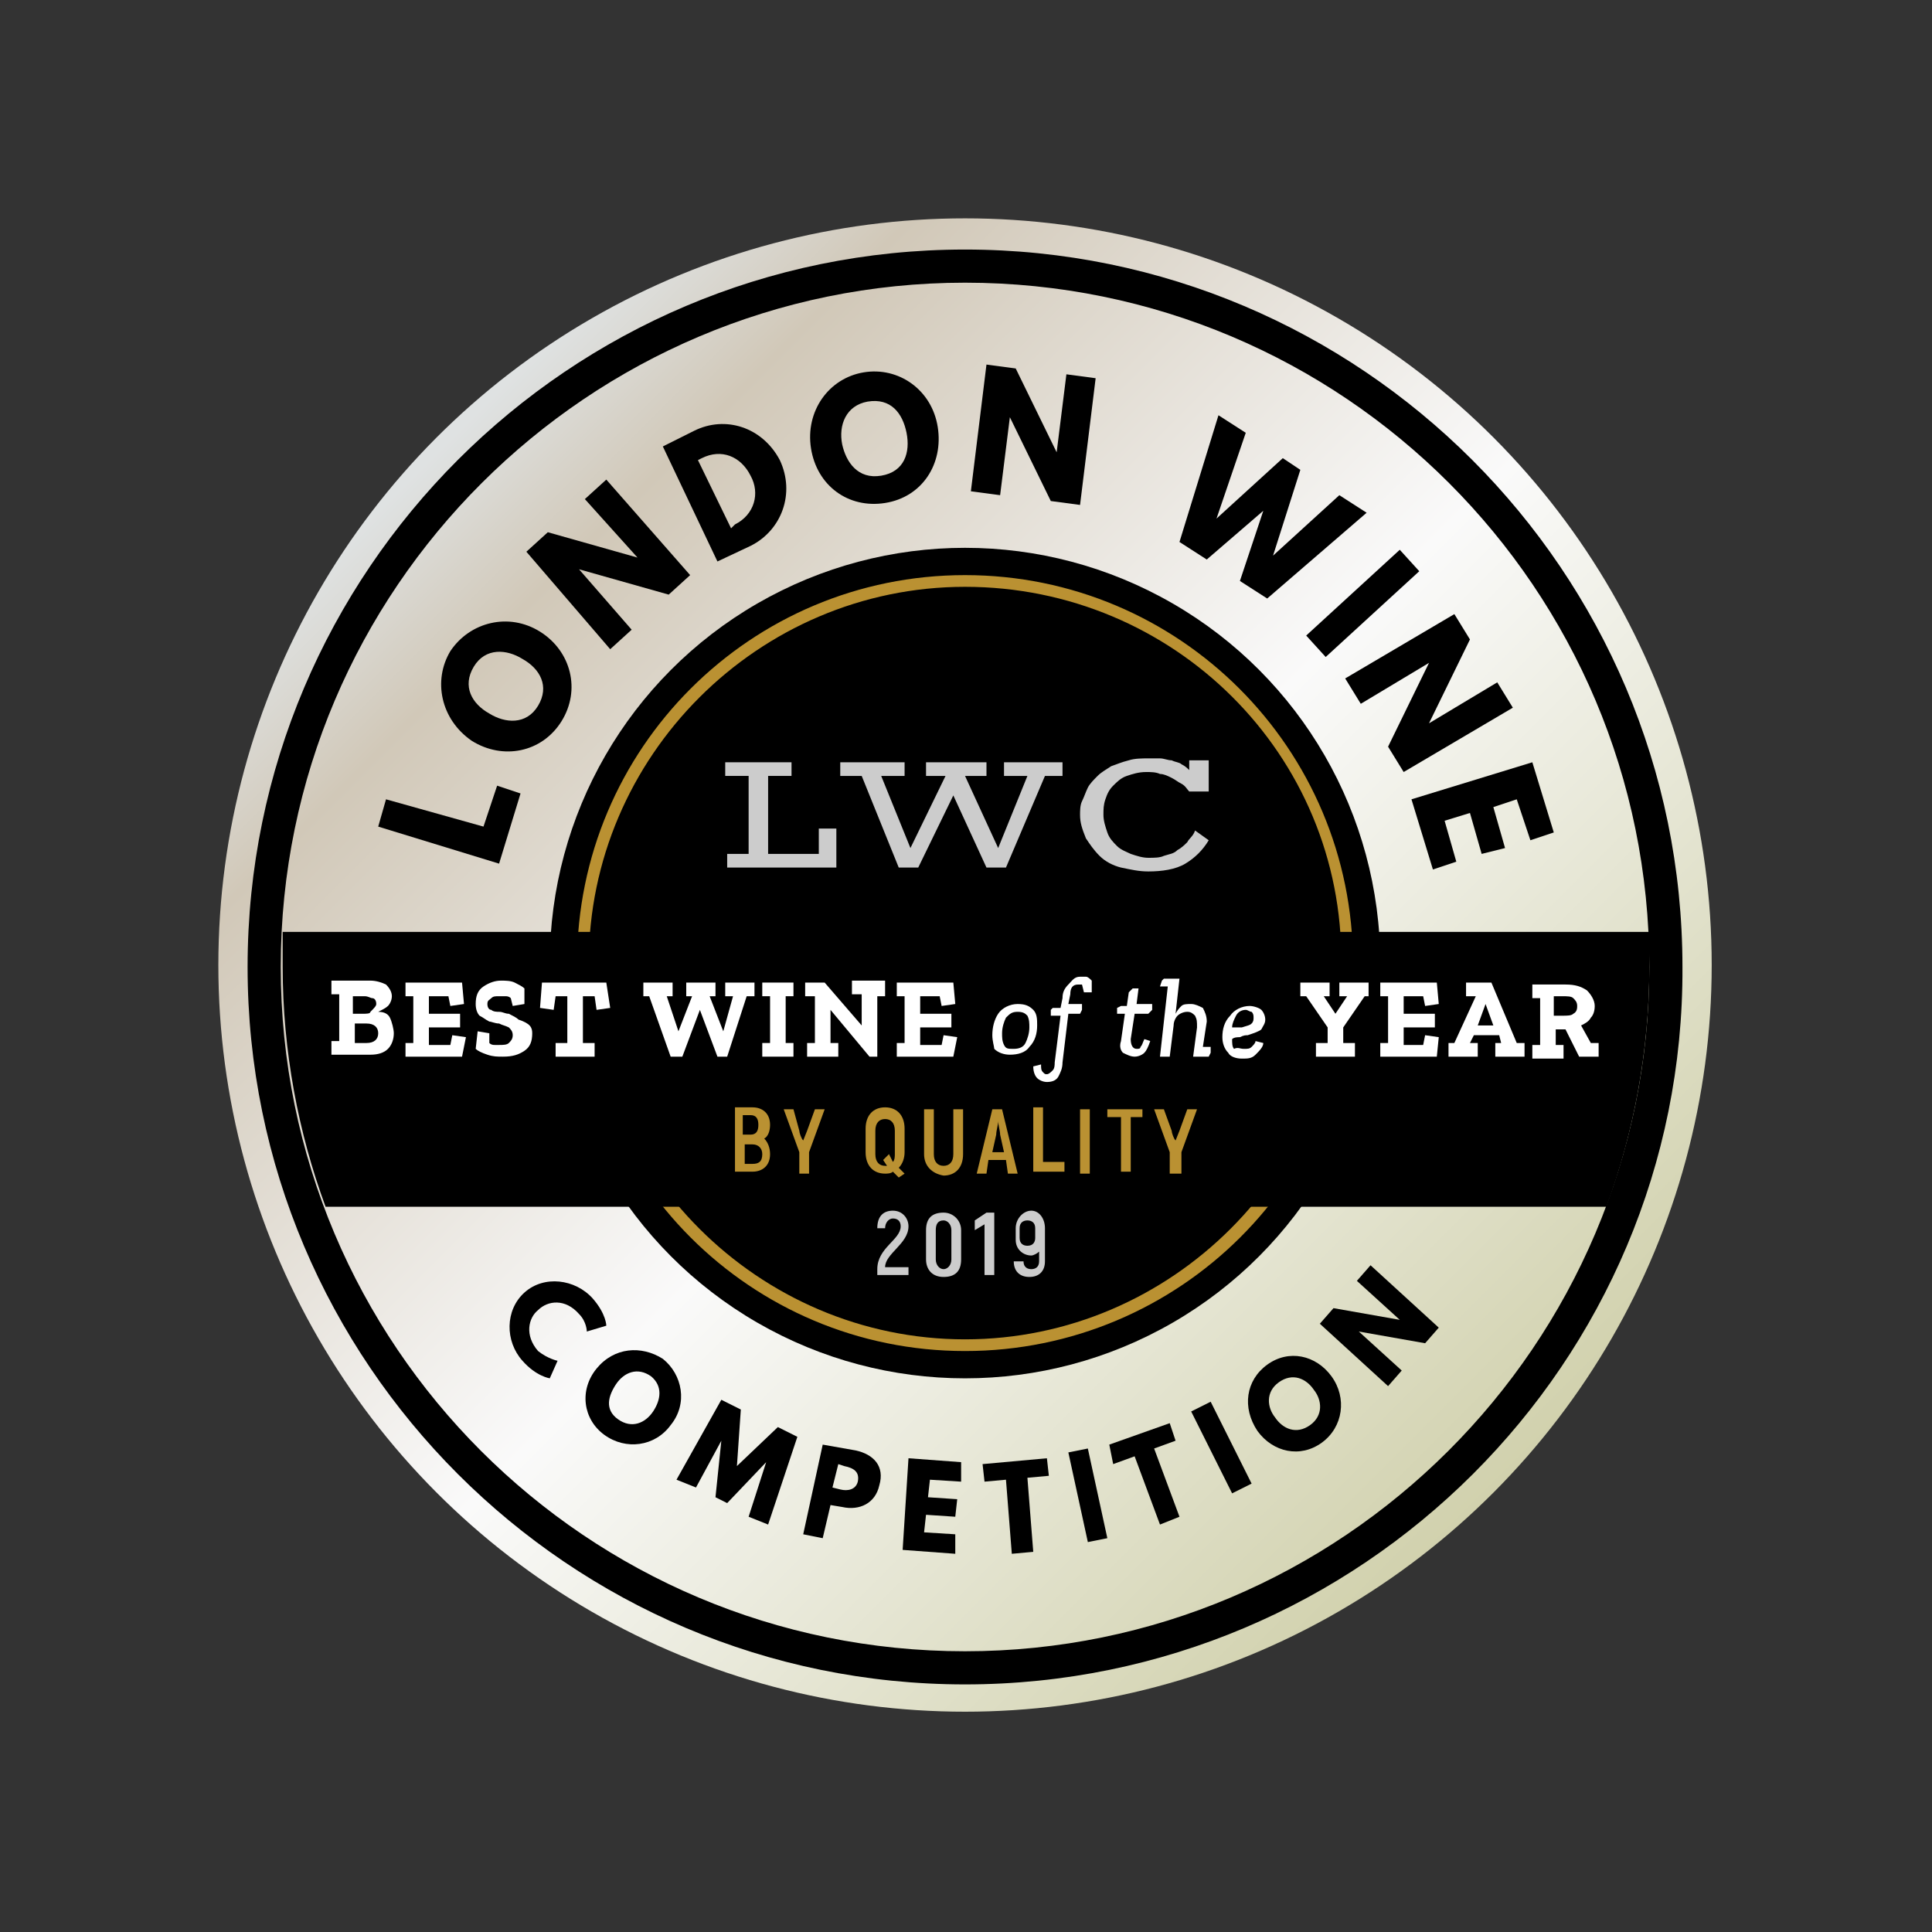 <?xml version="1.0" encoding="utf-8"?>
<!-- Generator: Adobe Illustrator 18.1.1, SVG Export Plug-In . SVG Version: 6.00 Build 0)  -->
<svg version="1.1" xmlns="http://www.w3.org/2000/svg" xmlns:xlink="http://www.w3.org/1999/xlink" x="0px" y="0px"
	 viewBox="0 0 99.1 99.1" enable-background="new 0 0 99.1 99.1" xml:space="preserve">
<rect x="0" y="0" width="99.1" height="99.1" fill="#333333" stroke="none"/>
<g id="Layer_2">
	<linearGradient id="SVGID_1_" gradientUnits="userSpaceOnUse" x1="22.485" y1="22.486" x2="76.604" y2="76.605">
		<stop  offset="5.618000e-03" style="stop-color:#DFE2E2"/>
		<stop  offset="0.12" style="stop-color:#D1C8B8"/>
		<stop  offset="0.521" style="stop-color:#FAFAFA"/>
		<stop  offset="1" style="stop-color:#D1D1AD"/>
	</linearGradient>
	<circle fill="url(#SVGID_1_)" cx="49.5" cy="49.5" r="38.3"/>
</g>
<g id="franja">
	<g>
		<g>
			<circle cx="49.5" cy="49.4" r="21.3"/>
			<path fill="#BA9132" d="M49.5,69.3c-11,0-19.9-8.9-19.9-19.9c0-11,8.9-19.9,19.9-19.9c11,0,19.9,8.9,19.9,19.9
				C69.5,60.4,60.5,69.3,49.5,69.3z M49.5,30.1c-10.6,0-19.3,8.7-19.3,19.3c0,10.6,8.7,19.3,19.3,19.3c10.6,0,19.3-8.7,19.3-19.3
				C68.9,38.7,60.2,30.1,49.5,30.1z"/>
			<path d="M49.5,86.4c-20.3,0-36.8-16.5-36.8-36.8c0-20.3,16.5-36.8,36.8-36.8c20.3,0,36.8,16.5,36.8,36.8
				C86.4,69.9,69.8,86.4,49.5,86.4z M49.5,14.5c-19.3,0-35.1,15.7-35.1,35.1s15.7,35.1,35.1,35.1c19.3,0,35.1-15.7,35.1-35.1
				S68.9,14.5,49.5,14.5z"/>
			<path d="M84.6,47.8H14.5c0,0.6,0,1.2,0,1.8c0,4.3,0.8,8.5,2.2,12.3h65.7c1.4-3.8,2.2-8,2.2-12.3C84.6,48.9,84.6,48.3,84.6,47.8z"
				/>
			<g>
				<polygon fill="#CCCCCC" points="37.3,43.8 38.4,43.8 38.4,39.8 37.2,39.8 37.2,39.1 40.6,39.1 40.6,39.8 39.4,39.8 39.4,43.8 
					42,43.8 42,42.5 42.9,42.5 42.9,44.5 37.3,44.5 				"/>
				<polygon fill="#CCCCCC" points="44.2,39.8 43.1,39.8 43.1,39.1 46.4,39.1 46.4,39.8 45.2,39.8 46.7,43.5 48.5,39.8 47.5,39.8 
					47.5,39.1 50.6,39.1 50.6,39.8 49.5,39.8 51.2,43.5 52.7,39.8 51.5,39.8 51.5,39.1 54.5,39.1 54.5,39.8 53.6,39.8 51.6,44.5 
					50.6,44.5 48.9,40.8 47.1,44.5 46.1,44.5 				"/>
				<path fill="#CCCCCC" d="M55.4,41.8c0-0.2,0-0.5,0.1-0.7c0.1-0.2,0.2-0.5,0.3-0.7c0.1-0.2,0.3-0.4,0.5-0.6
					c0.2-0.2,0.4-0.3,0.7-0.5c0.3-0.1,0.5-0.2,0.9-0.3c0.3-0.1,0.7-0.1,1-0.1c0.2,0,0.4,0,0.6,0c0.2,0,0.4,0.1,0.6,0.1
					c0.2,0.1,0.4,0.1,0.5,0.2c0.2,0.1,0.3,0.2,0.4,0.3v-0.5h1v1.6h-1c-0.1-0.1-0.2-0.3-0.4-0.4c-0.2-0.1-0.3-0.2-0.5-0.3
					c-0.2-0.1-0.4-0.2-0.6-0.2c-0.2-0.1-0.5-0.1-0.7-0.1c-0.4,0-0.7,0.1-1,0.2c-0.3,0.1-0.5,0.3-0.7,0.5c-0.2,0.2-0.3,0.4-0.4,0.7
					c-0.1,0.3-0.1,0.5-0.1,0.8c0,0.3,0.1,0.6,0.2,0.9c0.1,0.3,0.3,0.5,0.5,0.7c0.2,0.2,0.5,0.3,0.7,0.4c0.3,0.1,0.6,0.2,0.9,0.2
					c0.3,0,0.6,0,0.8-0.1c0.3-0.1,0.5-0.1,0.7-0.3c0.2-0.1,0.4-0.3,0.5-0.4c0.1-0.2,0.3-0.3,0.4-0.6l0.7,0.5
					c-0.3,0.5-0.7,0.9-1.2,1.2c-0.5,0.3-1.2,0.4-1.9,0.4c-0.5,0-0.9-0.1-1.4-0.2c-0.4-0.1-0.8-0.3-1.1-0.6c-0.3-0.3-0.5-0.6-0.7-0.9
					C55.5,42.5,55.4,42.2,55.4,41.8"/>
			</g>
			<g>
				<g>
					<path d="M24.8,42.4l0.7-2.1l1.2,0.4l-1.1,3.6l-6.2-1.9l0.4-1.4L24.8,42.4z"/>
					<path d="M23.1,33.4c1-1.5,3-2,4.6-1c1.6,1,2.1,3,1.1,4.6c-1,1.6-3,2-4.6,1C22.6,36.9,22.2,34.9,23.1,33.4z M27.6,36.2
						c0.6-1,0.1-1.9-0.8-2.4c-0.8-0.5-1.9-0.6-2.5,0.4c-0.6,1-0.1,1.9,0.8,2.4C25.9,37.1,27,37.2,27.6,36.2z"/>
					<path d="M32.4,32.3l-1.1,1L27,28.3l1.1-1l4.6,1.3l0,0l-2.7-3l1.1-1l4.3,4.9l-1.1,1l-4.6-1.3l0,0L32.4,32.3z"/>
					<path d="M35.6,22.1c1.6-0.8,3.5-0.2,4.4,1.5c0.8,1.7,0.1,3.6-1.5,4.4l-1.7,0.8l-2.8-5.9L35.6,22.1z M37.7,26.9
						c1-0.5,1.3-1.6,0.8-2.5c-0.5-1-1.5-1.4-2.5-0.9l-0.2,0.1l1.7,3.5L37.7,26.9z"/>
					<path d="M44.3,19.1c1.8-0.3,3.5,0.9,3.8,2.8s-0.8,3.6-2.7,3.9c-1.9,0.3-3.5-0.9-3.8-2.8C41.3,21.1,42.5,19.4,44.3,19.1z
						 M45.2,24.4c1.2-0.2,1.5-1.2,1.3-2.2c-0.2-1-0.8-1.8-2-1.6c-1.1,0.2-1.5,1.2-1.3,2.2C43.4,23.7,44,24.6,45.2,24.4z"/>
					<path d="M51.3,25.4l-1.5-0.2l0.8-6.5l1.5,0.2l2.1,4.3l0,0l0.5-4l1.5,0.2l-0.8,6.5l-1.5-0.2l-2.1-4.3l0,0L51.3,25.4z"/>
					<path d="M64.8,26.2l-2.9,2.5l-1.4-0.9l2-6.5l1.4,0.9l-1.5,4.4l0,0l3.4-3.1l0.9,0.6l-1.4,4.4l0,0l3.4-3.1l1.4,0.9L65,30.7
						l-1.4-0.9L64.8,26.2z"/>
					<path d="M68,33.7l-1-1.1l4.8-4.4l1,1.1L68,33.7z"/>
					<path d="M69.8,36.1l-0.8-1.3l5.6-3.3l0.8,1.3l-2.1,4.3l0,0l3.5-2.1l0.8,1.3l-5.6,3.3l-0.8-1.3l2.1-4.3l0,0L69.8,36.1z"/>
					<path d="M78.5,43.1L77.8,41l-1.2,0.4l0.6,2.1L76,43.8l-0.6-2.1l-1.3,0.4l0.6,2.1l-1.2,0.4l-1.1-3.6l6.2-1.9l1.1,3.6L78.5,43.1z
						"/>
				</g>
			</g>
			<g>
				<g>
					<path d="M28.6,69.8l-0.4,0.9c0,0-0.7-0.1-1.4-0.9c-0.9-1-0.9-2.6,0.1-3.5c1-0.9,2.6-0.7,3.5,0.3c0.7,0.8,0.7,1.4,0.7,1.4
						l-1,0.3c0,0,0-0.5-0.4-0.9c-0.7-0.8-1.6-0.7-2.1-0.2c-0.5,0.4-0.7,1.3,0,2.1C28.1,69.7,28.6,69.8,28.6,69.8z"/>
					<path d="M34,69.7c1,0.8,1.3,2.3,0.4,3.4c-0.8,1.1-2.3,1.3-3.4,0.5c-1.1-0.8-1.3-2.3-0.4-3.4S32.9,69,34,69.7z M31.7,72.8
						c0.7,0.5,1.4,0.2,1.8-0.4c0.4-0.6,0.5-1.3-0.1-1.8c-0.7-0.5-1.4-0.2-1.8,0.4S31,72.3,31.7,72.8z"/>
					<path d="M39.3,75L39.3,75l-2,2.1l-0.6-0.3l0.3-2.9l0,0l-1.3,2.4l-1-0.4l2.3-4.1l1,0.5l-0.2,2.9l2.1-2l1,0.5l-1.5,4.5l-1-0.4
						L39.3,75z"/>
					<path d="M43.9,74.4c0.9,0.2,1.5,0.8,1.2,1.8c-0.2,0.9-1,1.3-1.9,1.1l-0.6-0.1l-0.4,1.7l-1-0.2l1-4.6L43.9,74.4z M43.1,76.4
						c0.4,0.1,0.8,0,0.9-0.4c0.1-0.5-0.2-0.7-0.7-0.8l-0.3-0.1l-0.3,1.2L43.1,76.4z"/>
					<path d="M49.3,76l-1.6-0.1l-0.1,0.9l1.5,0.1l-0.1,0.9l-1.5-0.1l-0.1,0.9l1.6,0.1L49,79.7l-2.7-0.2l0.3-4.7l2.7,0.2L49.3,76z"/>
					<path d="M50.4,75.1l3.3-0.3l0.1,0.9l-1.1,0.1l0.3,3.8l-1.1,0.1l-0.3-3.8L50.5,76L50.4,75.1z"/>
					<path d="M56.8,78.9l-1,0.2l-1-4.6l1-0.2L56.8,78.9z"/>
					<path d="M56.9,74.1l3.1-1.1l0.3,0.9l-1.1,0.4l1.3,3.5l-1,0.4l-1.3-3.5l-1.1,0.4L56.9,74.1z"/>
					<path d="M64.2,76.1l-1,0.5l-2.1-4.2l1-0.5L64.2,76.1z"/>
					<path d="M65,70c1.1-0.8,2.5-0.5,3.3,0.6c0.8,1.1,0.6,2.6-0.5,3.4c-1.1,0.8-2.5,0.5-3.3-0.6C63.7,72.2,63.9,70.8,65,70z
						 M67.2,73.1c0.7-0.5,0.6-1.3,0.2-1.8c-0.4-0.6-1.1-0.9-1.8-0.4c-0.7,0.5-0.6,1.3-0.2,1.8C65.8,73.3,66.5,73.6,67.2,73.1z"/>
					<path d="M71.9,70.3l-0.7,0.8l-3.5-3.2l0.7-0.8l3.4,0.6l0,0l-2.2-2l0.7-0.8l3.5,3.2l-0.7,0.8l-3.4-0.6l0,0L71.9,70.3z"/>
				</g>
			</g>
		</g>
		<g>
			<g>
				<path fill="#FFFFFF" d="M20.2,53c0,0.3-0.1,0.6-0.3,0.8c-0.2,0.2-0.5,0.3-0.9,0.3h-2v-0.7h0.4v-2.4H17v-0.7H19
					c0.3,0,0.6,0.1,0.8,0.2c0.2,0.2,0.3,0.4,0.3,0.6c0,0.2-0.1,0.4-0.2,0.5c-0.1,0.1-0.3,0.2-0.5,0.3v0c0.3,0,0.5,0.1,0.6,0.3
					S20.2,52.8,20.2,53z M19.3,51.5c0-0.2-0.1-0.3-0.2-0.3s-0.2-0.1-0.4-0.1h-0.6v0.9h0.5c0.2,0,0.4,0,0.4-0.1
					C19.2,51.7,19.3,51.6,19.3,51.5z M19.4,53c0-0.3-0.2-0.5-0.6-0.5h-0.6v1h0.6C19.2,53.5,19.4,53.3,19.4,53z"/>
				<path fill="#FFFFFF" d="M23.7,54.2h-2.9v-0.7h0.4v-2.4h-0.4v-0.7h2.9l0.1,1.1l-0.7,0.1L23,51.1h-1v0.9h1.6v0.7H22v0.9h1.1
					l0.1-0.5l0.7,0.1L23.7,54.2z"/>
				<path fill="#FFFFFF" d="M27.3,53c0,0.4-0.1,0.7-0.4,0.9c-0.3,0.2-0.6,0.3-1.1,0.3c-0.3,0-0.5,0-0.8-0.1
					c-0.3-0.1-0.5-0.2-0.6-0.3l0.1-0.9l0.6,0.1l0,0.5c0.1,0.1,0.2,0.1,0.3,0.1c0.1,0,0.2,0,0.2,0c0.2,0,0.4,0,0.5-0.1
					c0.1-0.1,0.2-0.2,0.2-0.4c0-0.2-0.1-0.3-0.2-0.4c-0.2-0.1-0.3-0.1-0.5-0.2c-0.2,0-0.4-0.1-0.5-0.1c-0.2-0.1-0.3-0.2-0.5-0.3
					c-0.1-0.1-0.2-0.3-0.2-0.6c0-0.4,0.1-0.7,0.4-0.9s0.6-0.3,0.9-0.3c0.2,0,0.5,0,0.7,0.1c0.2,0.1,0.4,0.2,0.5,0.3l0,0.8l-0.6,0.1
					l-0.1-0.4c-0.1-0.1-0.2-0.1-0.3-0.1c-0.1,0-0.2,0-0.3,0c-0.2,0-0.3,0-0.4,0.1c-0.1,0.1-0.2,0.1-0.2,0.3c0,0.2,0.1,0.3,0.2,0.3
					c0.1,0.1,0.3,0.1,0.4,0.1c0.2,0,0.3,0.1,0.5,0.1c0.2,0.1,0.4,0.2,0.5,0.3C27.2,52.5,27.3,52.7,27.3,53z"/>
				<path fill="#FFFFFF" d="M31.3,51.7l-0.7,0.1l-0.1-0.7h-0.6v2.4h0.6v0.7h-2v-0.7h0.6v-2.4h-0.6l-0.1,0.7l-0.7-0.1l0.1-1.3h3.3
					L31.3,51.7z"/>
				<path fill="#FFFFFF" d="M38.6,51.1h-0.3l-1,3.1h-0.5l-0.9-2.4h0L35,54.2h-0.6l-1.1-3.1H33v-0.7h1.5v0.7h-0.3l0.6,1.8h0l0.7-1.8
					h-0.3v-0.7h1.5v0.7h-0.3l0.7,1.8h0l0.5-1.8h-0.4v-0.7h1.5V51.1z"/>
				<path fill="#FFFFFF" d="M40.7,54.2h-1.6v-0.7h0.4v-2.4h-0.4v-0.7h1.6v0.7h-0.4v2.4h0.4V54.2z"/>
				<path fill="#FFFFFF" d="M45.4,51.1H45v3.1l-0.4,0l-2-2.4h0v1.7H43v0.7h-1.6v-0.7h0.4v-2.4h-0.5v-0.7h1l1.9,2.2h0v-1.6h-0.5v-0.7
					h1.7V51.1z"/>
				<path fill="#FFFFFF" d="M48.9,54.2H46v-0.7h0.4v-2.4H46v-0.7h2.9l0.1,1.1l-0.7,0.1l-0.1-0.5h-1v0.9h1.6v0.7h-1.6v0.9h1.1
					l0.1-0.5l0.7,0.1L48.9,54.2z"/>
				<path fill="#FFFFFF" d="M50.9,53.1c0-0.4,0.1-0.8,0.3-1.1c0.2-0.3,0.6-0.5,1-0.5c0.4,0,0.6,0.1,0.8,0.3c0.2,0.2,0.2,0.5,0.2,0.8
					c0,0.4-0.1,0.8-0.4,1.1c-0.2,0.3-0.6,0.4-1,0.4c-0.3,0-0.6-0.1-0.8-0.3C51,53.7,50.9,53.4,50.9,53.1z M51.4,53
					c0,0.2,0,0.4,0.1,0.6s0.2,0.2,0.5,0.2c0.3,0,0.5-0.1,0.6-0.3c0.1-0.2,0.2-0.5,0.2-0.8c0-0.2,0-0.4-0.1-0.6
					c-0.1-0.1-0.2-0.2-0.5-0.2c-0.3,0-0.4,0.1-0.6,0.3C51.5,52.4,51.4,52.7,51.4,53z"/>
				<path fill="#FFFFFF" d="M55.4,50.1c0.1,0,0.2,0,0.3,0s0.2,0.1,0.3,0.2l0,0.6l-0.4,0l-0.1-0.4c0,0-0.1,0-0.1,0s-0.1,0-0.1,0
					c-0.3,0-0.4,0.2-0.4,0.5l-0.1,0.5h0.7l0,0.3L55.4,52h-0.6l-0.3,2.5c0,0.3-0.1,0.5-0.2,0.7c-0.1,0.2-0.3,0.3-0.6,0.3
					c-0.2,0-0.4-0.1-0.5-0.2c-0.1-0.1-0.2-0.3-0.2-0.6l0.4-0.1c0,0.2,0,0.3,0.1,0.4c0.1,0.1,0.1,0.1,0.2,0.1c0.1,0,0.2-0.1,0.3-0.2
					s0.1-0.3,0.1-0.4l0.3-2.4h-0.5l0-0.3l0.1-0.1h0.4l0.1-0.5c0-0.3,0.1-0.5,0.3-0.7S55.1,50.1,55.4,50.1z"/>
				<path fill="#FFFFFF" d="M57.3,51.7l0.2-0.1h0.3l0.1-0.7l0.2-0.2h0.3l-0.1,0.8h0.8l0,0.3L58.9,52h-0.7L58,53.3
					c0,0.3,0.1,0.5,0.3,0.5c0.1,0,0.2,0,0.2-0.1c0.1-0.1,0.1-0.2,0.2-0.4l0.3,0.1c-0.1,0.3-0.2,0.5-0.3,0.6s-0.3,0.2-0.5,0.2
					c-0.2,0-0.4-0.1-0.6-0.2c-0.1-0.1-0.2-0.3-0.1-0.6l0.2-1.4h-0.4L57.3,51.7z"/>
				<path fill="#FFFFFF" d="M59.6,50.3l0.1-0.1h0.8L60.3,52c0.1-0.2,0.2-0.3,0.3-0.4c0.1-0.1,0.3-0.1,0.5-0.1c0.2,0,0.4,0.1,0.6,0.2
					c0.1,0.2,0.2,0.4,0.2,0.7l-0.2,1.3h0.4l0,0.3L62,54.2h-0.8l0.2-1.5c0-0.3,0-0.4-0.1-0.6c-0.1-0.1-0.2-0.2-0.4-0.2
					c-0.2,0-0.4,0.1-0.5,0.2c-0.1,0.1-0.2,0.3-0.2,0.5v0l-0.2,1.6h-0.5l0.4-3.6h-0.4L59.6,50.3z"/>
				<path fill="#FFFFFF" d="M63.8,53.8c0.2,0,0.3,0,0.4-0.1c0.1-0.1,0.2-0.2,0.2-0.3l0.4,0.1c0,0.2-0.2,0.4-0.4,0.6
					c-0.2,0.2-0.4,0.2-0.7,0.2c-0.3,0-0.6-0.1-0.7-0.3c-0.2-0.2-0.3-0.5-0.3-0.8c0-0.4,0.1-0.8,0.4-1.1c0.2-0.3,0.6-0.5,1-0.5
					c0.2,0,0.5,0.1,0.6,0.2s0.2,0.3,0.2,0.5c0,0.2-0.1,0.3-0.2,0.5c-0.1,0.1-0.4,0.2-0.7,0.3c-0.1,0-0.2,0-0.4,0.1
					c-0.1,0-0.3,0-0.4,0.1c0,0.2,0,0.4,0.1,0.5C63.5,53.7,63.6,53.8,63.8,53.8z M63.7,52.7c0.3-0.1,0.4-0.1,0.5-0.2
					c0.1-0.1,0.1-0.2,0.1-0.3c0-0.1,0-0.2-0.1-0.3c-0.1,0-0.2-0.1-0.3-0.1c-0.2,0-0.4,0.1-0.5,0.3s-0.2,0.4-0.2,0.6
					c0.1,0,0.2,0,0.3,0C63.6,52.7,63.7,52.7,63.7,52.7z"/>
				<path fill="#FFFFFF" d="M70.3,51.1H70l-1.1,1.6v0.8h0.6v0.7h-2v-0.7h0.6v-0.8L67,51.1h-0.3v-0.7h1.5v0.7h-0.3l0.6,0.9h0l0.6-0.9
					h-0.4v-0.7h1.5V51.1z"/>
				<path fill="#FFFFFF" d="M73.7,54.2h-2.9v-0.7h0.4v-2.4h-0.4v-0.7h2.9l0.1,1.1l-0.7,0.1L73,51.1h-1v0.9h1.6v0.7H72v0.9H73
					l0.1-0.5l0.7,0.1L73.7,54.2z"/>
				<path fill="#FFFFFF" d="M78.2,54.2h-1.5v-0.7H77l-0.1-0.4h-1.3l-0.2,0.4h0.4v0.7h-1.5v-0.7h0.3l1.1-2.4h-0.5v-0.7h1.3l1.3,3.1
					h0.4V54.2z M76.6,52.6l-0.4-1.1h0l-0.4,1.1H76.6z"/>
				<path fill="#FFFFFF" d="M82,54.2h-1l-0.7-1.4h-0.5v0.8h0.4v0.7h-1.6v-0.7H79v-2.4h-0.4v-0.7h1.7c0.5,0,0.8,0.1,1.1,0.3
					c0.2,0.2,0.4,0.5,0.4,0.8c0,0.3-0.1,0.5-0.2,0.6c-0.1,0.2-0.3,0.3-0.5,0.4l0.5,0.9H82V54.2z M80.9,51.6c0-0.2-0.1-0.3-0.2-0.4
					c-0.1-0.1-0.3-0.1-0.6-0.1h-0.4v1h0.4c0.3,0,0.5,0,0.6-0.1C80.9,51.9,80.9,51.7,80.9,51.6z"/>
			</g>
		</g>
		<g>
			<path fill="#BA9132" d="M39.5,59.2c0,0.6-0.4,0.9-0.9,0.9h-0.9v-3.3h0.9c0.5,0,0.9,0.3,0.9,0.9c0,0.3-0.1,0.6-0.3,0.7
				C39.4,58.6,39.5,58.9,39.5,59.2z M38.1,57.3v0.9h0.4c0.3,0,0.4-0.2,0.4-0.5c0-0.3-0.1-0.5-0.4-0.5H38.1z M39.1,59.2
				c0-0.3-0.2-0.5-0.5-0.5h-0.4v1h0.4C38.9,59.7,39.1,59.6,39.1,59.2z"/>
			<path fill="#BA9132" d="M41,59.1l-0.8-2.2h0.5L41,58c0,0.1,0.1,0.4,0.2,0.5h0l0.2-0.5l0.4-1.1h0.5l-0.8,2.2v1.1H41V59.1z"/>
			<path fill="#BA9132" d="M46.4,59.1c0,0.3-0.1,0.6-0.3,0.8l0.3,0.3l-0.3,0.2l-0.3-0.3c-0.1,0.1-0.3,0.1-0.4,0.1
				c-0.6,0-1-0.4-1-1.1v-1.2c0-0.7,0.4-1.1,1-1.1c0.6,0,1,0.4,1,1.1V59.1z M45.8,59.6c0.1-0.1,0.1-0.3,0.1-0.4v-1.2
				c0-0.4-0.2-0.6-0.5-0.6c-0.3,0-0.5,0.2-0.5,0.6v1.2c0,0.4,0.2,0.6,0.5,0.6c0,0,0.1,0,0.1,0l-0.2-0.3l0.3-0.3L45.8,59.6z"/>
			<path fill="#BA9132" d="M47.4,59.2v-2.3h0.5v2.3c0,0.4,0.2,0.6,0.5,0.6c0.3,0,0.5-0.2,0.5-0.6v-2.3h0.5v2.3c0,0.7-0.4,1.1-1,1.1
				C47.8,60.2,47.4,59.8,47.4,59.2z"/>
			<path fill="#BA9132" d="M51.6,59.5h-0.9l-0.1,0.7h-0.5l0.8-3.3h0.5l0.8,3.3h-0.5L51.6,59.5z M51.5,59.1l-0.2-0.9
				c0-0.2-0.1-0.5-0.1-0.7h0c0,0.2-0.1,0.5-0.1,0.7l-0.2,0.9H51.5z"/>
			<path fill="#BA9132" d="M54.6,59.7v0.4h-1.6v-3.3h0.5v2.8H54.6z"/>
			<path fill="#BA9132" d="M55.9,56.9v3.3h-0.5v-3.3H55.9z"/>
			<path fill="#BA9132" d="M58.7,57.3H58v2.8h-0.5v-2.8h-0.7v-0.4h1.8V57.3z"/>
			<path fill="#BA9132" d="M60,59.1l-0.8-2.2h0.5l0.4,1.1c0,0.1,0.1,0.4,0.2,0.5h0l0.2-0.5l0.4-1.1h0.5l-0.8,2.2v1.1H60V59.1z"/>
		</g>
	</g>
	<g>
		<path fill="#CCCCCC" d="M45,65.1c0-1.1,1.2-1.5,1.2-2.2c0-0.2-0.1-0.4-0.4-0.4c-0.2,0-0.4,0.2-0.4,0.5H45c0-0.6,0.3-0.9,0.8-0.9
			c0.5,0,0.8,0.4,0.8,0.8c0,0.9-1.2,1.4-1.2,2.1h1.2v0.4H45V65.1z"/>
		<path fill="#CCCCCC" d="M47.5,64.6v-1.5c0-0.6,0.3-0.9,0.9-0.9c0.5,0,0.9,0.4,0.9,0.9v1.5c0,0.6-0.3,0.9-0.9,0.9
			C47.8,65.5,47.5,65.1,47.5,64.6z M48.8,64.6v-1.5c0-0.3-0.2-0.5-0.4-0.5c-0.3,0-0.4,0.2-0.4,0.5v1.5c0,0.3,0.2,0.5,0.4,0.5
			C48.6,65.1,48.8,64.9,48.8,64.6z"/>
		<path fill="#CCCCCC" d="M51,62.2v3.2h-0.5v-2.6L50,63.1v-0.5l0.6-0.4H51z"/>
		<path fill="#CCCCCC" d="M53.6,63v1.7c0,0.5-0.3,0.8-0.8,0.8c-0.5,0-0.8-0.3-0.8-0.8h0.5c0,0.3,0.2,0.4,0.4,0.4
			c0.2,0,0.4-0.1,0.4-0.4v-0.5c-0.1,0.1-0.3,0.2-0.4,0.2c-0.4,0-0.8-0.3-0.8-0.8V63c0-0.5,0.4-0.9,0.8-0.9S53.6,62.5,53.6,63z
			 M53.1,63.5V63c0-0.3-0.2-0.4-0.4-0.4c-0.2,0-0.4,0.1-0.4,0.4v0.5c0,0.3,0.2,0.4,0.4,0.4C53,63.9,53.1,63.7,53.1,63.5z"/>
	</g>
</g>
</svg>
